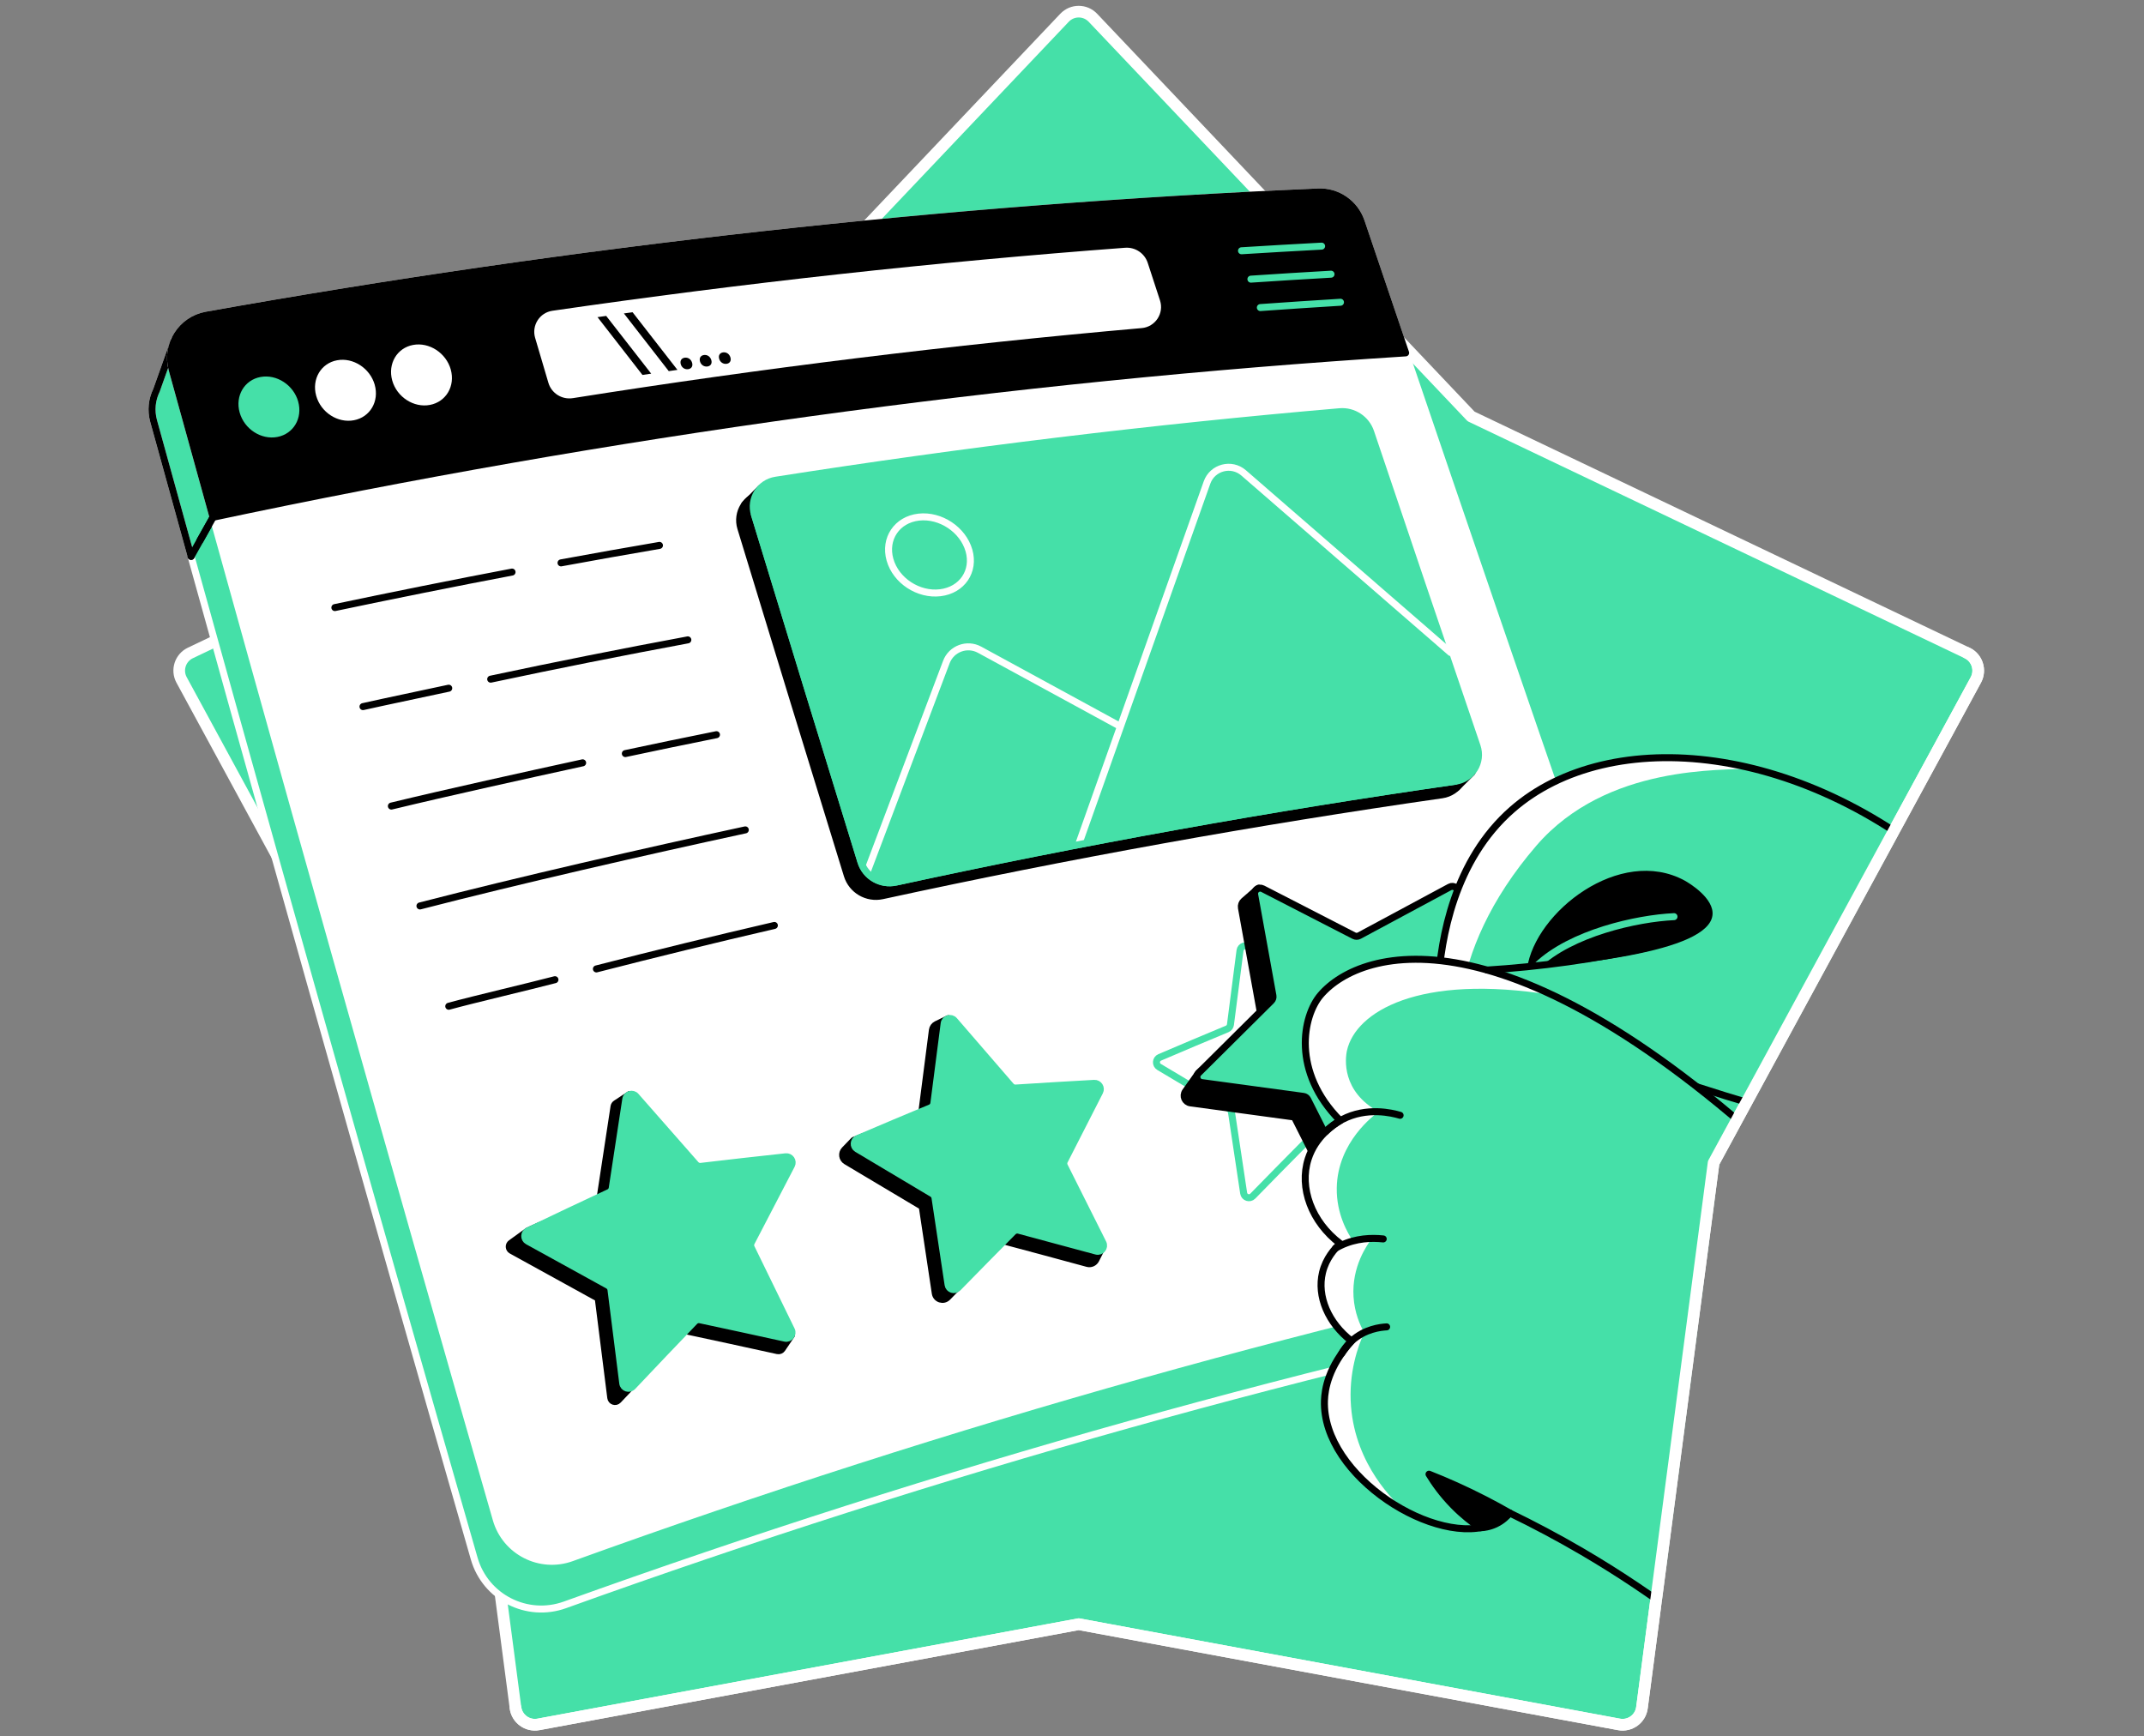 <svg width="368" height="298" viewBox="0 0 368 298" fill="none" xmlns="http://www.w3.org/2000/svg">
<rect x="0" y="0" width="368" height="298" fill="#808080" stroke="none"/>
<path d="M337.633 112.06L252.502 71.47L187.588 3.048C186.261 1.651 184.04 1.651 182.717 3.048L117.804 71.47L32.673 112.06C30.939 112.888 30.25 115.003 31.169 116.694L76.181 199.572L88.479 293.082C88.73 294.988 90.53 296.293 92.422 295.943L185.154 278.743L277.886 295.943C279.775 296.293 281.575 294.988 281.826 293.082L294.124 199.572L339.136 116.694C340.052 115.003 339.366 112.888 337.633 112.06Z" fill="#45E0A8" stroke="white" stroke-width="2" stroke-linecap="round" stroke-linejoin="round"/>
<mask id="mask0_8049_91443" style="mask-type:luminance" maskUnits="userSpaceOnUse" x="13" y="2" width="327" height="294">
<path d="M182.721 3.048L13 49.456L32.672 112.061C30.939 112.888 30.25 115.003 31.169 116.694L59.292 228.059L88.479 293.082C88.73 294.988 90.53 296.293 92.422 295.943L185.154 278.743L277.886 295.943C279.775 296.293 281.575 294.988 281.826 293.082L294.124 199.572L339.136 116.694C340.052 115.003 339.366 112.888 337.632 112.061L252.501 71.47L239.386 27.23C238.06 25.833 184.044 1.651 182.721 3.048Z" fill="white"/>
</mask>
<g mask="url(#mask0_8049_91443)">
<path d="M230.456 46.839C229.391 43.691 226.377 41.608 223.056 41.753C160.074 44.473 96.992 51.419 34.098 62.575L35.159 60.856L29.825 58.638L26.854 66.978C26.083 68.556 25.857 70.409 26.363 72.248C44.691 138.591 63.037 203.671 81.394 267.485C83.308 274.138 90.449 277.774 96.964 275.429C161.506 252.216 226.148 234.142 290.573 221.204C270.551 164.326 250.507 106.203 230.452 46.835L230.456 46.839Z" fill="#45E0A8" stroke="white" stroke-width="1.2" stroke-miterlimit="10"/>
<path d="M35.163 60.856L29.829 58.638L26.858 66.978C26.087 68.556 25.86 70.409 26.366 72.248C28.541 80.122 30.625 87.648 32.8 95.486" stroke="black" stroke-width="1.2" stroke-linecap="round" stroke-linejoin="round"/>
<path d="M36.563 88.777L32.8 95.49" stroke="black" stroke-width="1.2" stroke-linecap="round" stroke-linejoin="round"/>
<path d="M293.757 212.4C228.652 225.473 163.328 243.794 98.106 267.357C92.698 269.31 86.763 266.286 85.175 260.761C66.62 196.279 48.072 130.509 29.546 63.445C28.372 59.194 31.113 54.857 35.453 54.083C98.952 42.736 162.645 35.69 226.236 32.942C229.557 32.797 232.571 34.88 233.635 38.028C253.69 97.396 273.734 155.519 293.757 212.397V212.4Z" fill="white" stroke="white" stroke-width="1.2" stroke-linecap="round" stroke-linejoin="round"/>
<path d="M241.268 60.562C173.054 64.902 104.699 74.307 36.563 88.776C34.222 80.351 31.884 71.905 29.546 63.438C28.372 59.19 31.113 54.861 35.449 54.086C98.952 42.739 162.649 35.69 226.243 32.946C229.561 32.801 232.571 34.884 233.635 38.028C236.178 45.558 238.725 53.071 241.268 60.562Z" fill="black" stroke="black" stroke-width="1.2" stroke-linecap="round" stroke-linejoin="round"/>
<path d="M96.295 96.6C101.926 95.564 107.557 94.563 113.191 93.601" stroke="black" stroke-width="1.2" stroke-linecap="round" stroke-linejoin="round"/>
<path d="M57.477 104.272C66.709 102.323 78.65 99.925 87.888 98.178" stroke="black" stroke-width="1.2" stroke-linecap="round" stroke-linejoin="round"/>
<path d="M84.224 116.559C95.499 114.158 106.779 111.912 118.062 109.814" stroke="black" stroke-width="1.2" stroke-linecap="round" stroke-linejoin="round"/>
<path d="M62.305 121.27C65.962 120.443 73.365 118.904 77.022 118.108" stroke="black" stroke-width="1.2" stroke-linecap="round" stroke-linejoin="round"/>
<path d="M107.334 129.328C112.548 128.214 117.761 127.135 122.975 126.088" stroke="black" stroke-width="1.2" stroke-linecap="round" stroke-linejoin="round"/>
<path d="M67.175 138.34C76.916 135.981 90.254 133.045 100.006 130.916" stroke="black" stroke-width="1.2" stroke-linecap="round" stroke-linejoin="round"/>
<path d="M72.081 155.48C89.112 151.084 110.882 146.107 127.926 142.425" stroke="black" stroke-width="1.2" stroke-linecap="round" stroke-linejoin="round"/>
<path d="M102.368 166.286C112.548 163.672 122.73 161.185 132.913 158.826" stroke="black" stroke-width="1.2" stroke-linecap="round" stroke-linejoin="round"/>
<path d="M77.026 172.694C81.525 171.464 90.756 169.317 95.255 168.135" stroke="black" stroke-width="1.2" stroke-linecap="round" stroke-linejoin="round"/>
<path d="M126.593 215.636C129.256 210.494 131.92 205.376 134.583 200.286C128.938 200.887 119.951 205.977 114.306 206.645C110.585 202.422 109.75 194.167 108.073 187.85L105.714 189.403C105.541 189.516 105.424 189.703 105.392 189.909C104.505 195.723 103.772 200.527 102.878 206.398C97.929 208.7 95.584 208.863 90.636 211.244L87.711 213.355C87.273 213.67 87.315 214.331 87.785 214.593C92.751 217.327 97.714 220.061 102.68 222.799C103.398 228.5 104.116 234.198 104.834 239.893C104.911 240.508 105.668 240.752 106.096 240.3C109.895 236.278 113.694 232.288 117.492 228.338C123.038 229.522 127.958 230.587 133.469 231.8C133.762 231.864 134.07 231.744 134.236 231.496L135.856 229.105C133.416 224.118 129.037 220.648 126.596 215.636H126.593Z" fill="black" stroke="black" stroke-width="1.2" stroke-linecap="round" stroke-linejoin="round"/>
<path d="M180.348 201.63C182.703 196.993 185.062 192.377 187.418 187.786C182.187 188.069 176.952 188.381 171.721 188.72C168.219 184.681 166.263 178.891 162.762 174.834L160.725 175.828C160.35 176.012 160.091 176.376 160.038 176.79C159.366 181.996 158.772 186.609 158.093 191.879C153.873 193.626 150.768 193.912 146.548 195.716L144.978 197.343C144.423 197.92 144.55 198.861 145.236 199.271C149.689 201.924 153.75 204.343 158.291 207.052C159.037 212.022 159.784 216.987 160.534 221.95C160.686 222.961 161.931 223.361 162.649 222.625C165.828 219.371 169.005 216.142 172.184 212.941C177.189 214.275 181.706 215.488 186.65 216.835C187.216 216.991 187.821 216.726 188.086 216.202L189.229 213.949C186.76 209.04 182.82 206.568 180.355 201.633L180.348 201.63Z" fill="black" stroke="black" stroke-width="1.2" stroke-linecap="round" stroke-linejoin="round"/>
<path d="M109.138 188.133C112.569 192.049 116 195.953 119.43 199.848C119.646 200.092 119.968 200.215 120.29 200.176C125.15 199.6 130.009 199.052 134.869 198.528C135.658 198.443 136.22 199.267 135.856 199.971C133.557 204.371 131.254 208.796 128.955 213.238C128.81 213.518 128.807 213.85 128.945 214.13C131.244 218.852 133.543 223.559 135.842 228.26C136.206 229.003 135.548 229.837 134.738 229.657C129.879 228.589 125.015 227.535 120.156 226.499C119.82 226.428 119.469 226.534 119.232 226.781C115.685 230.474 112.137 234.195 108.593 237.951C108.017 238.56 106.995 238.231 106.892 237.399C106.216 232.055 105.544 226.704 104.869 221.345C104.83 221.03 104.642 220.755 104.363 220.599C99.769 218.066 95.174 215.534 90.579 213.005C89.872 212.616 89.904 211.59 90.629 211.24C95.259 209.015 99.892 206.822 104.522 204.665C104.823 204.523 105.032 204.244 105.081 203.919C105.859 198.818 106.637 193.722 107.412 188.632C107.539 187.801 108.583 187.497 109.138 188.13V188.133Z" fill="#45E0A8" stroke="#45E0A8" stroke-width="1.2" stroke-linecap="round" stroke-linejoin="round"/>
<path d="M163.791 175.135C167.034 178.894 170.281 182.647 173.525 186.393C173.726 186.626 174.027 186.75 174.335 186.732C178.83 186.442 183.322 186.174 187.818 185.926C188.582 185.884 189.105 186.686 188.755 187.369C186.735 191.306 184.719 195.26 182.7 199.232C182.558 199.511 182.555 199.844 182.7 200.127C184.903 204.534 187.107 208.934 189.314 213.32C189.699 214.084 188.995 214.94 188.168 214.717C183.732 213.511 179.297 212.319 174.862 211.134C174.519 211.042 174.151 211.141 173.9 211.392C170.741 214.579 167.579 217.79 164.417 221.027C163.844 221.614 162.85 221.296 162.73 220.486C161.98 215.516 161.234 210.54 160.484 205.56C160.442 205.266 160.265 205.008 160.01 204.856C155.706 202.288 151.405 199.724 147.1 197.159C146.403 196.746 146.474 195.713 147.217 195.394C151.373 193.615 155.532 191.861 159.688 190.138C160.014 190.004 160.244 189.703 160.29 189.35C160.88 184.78 161.467 180.21 162.058 175.651C162.168 174.802 163.232 174.484 163.791 175.135Z" fill="#45E0A8" stroke="#45E0A8" stroke-width="1.2" stroke-linecap="round" stroke-linejoin="round"/>
<path d="M214.44 162.646C217.454 166.14 220.467 169.624 223.484 173.105C223.672 173.32 223.951 173.437 224.238 173.419C228.411 173.151 232.588 172.9 236.762 172.67C237.473 172.631 237.957 173.377 237.632 174.01C235.757 177.667 233.883 181.342 232.008 185.028C231.877 185.289 231.874 185.597 232.008 185.859C234.056 189.955 236.104 194.04 238.152 198.114C238.509 198.825 237.855 199.621 237.087 199.413C232.967 198.295 228.846 197.184 224.729 196.084C224.411 195.999 224.068 196.091 223.838 196.325C220.902 199.285 217.967 202.267 215.031 205.277C214.5 205.821 213.577 205.528 213.464 204.775C212.767 200.159 212.074 195.536 211.377 190.91C211.335 190.637 211.176 190.397 210.939 190.255C206.942 187.871 202.945 185.488 198.945 183.107C198.298 182.722 198.361 181.763 199.054 181.47C202.917 179.818 206.776 178.187 210.638 176.585C210.942 176.458 211.154 176.182 211.197 175.853C211.745 171.609 212.29 167.364 212.838 163.127C212.941 162.338 213.927 162.045 214.447 162.646H214.44Z" stroke="#45E0A8" stroke-width="1.2" stroke-linecap="round" stroke-linejoin="round"/>
<path d="M51.178 68.909C51.977 71.742 50.386 74.459 47.616 74.989C44.836 75.523 41.929 73.649 41.133 70.794C40.337 67.944 41.946 65.206 44.723 64.697C47.492 64.187 50.379 66.076 51.181 68.906L51.178 68.909Z" fill="#45E0A8"/>
<path d="M64.318 66.041C65.117 68.874 63.526 71.591 60.756 72.121C57.976 72.655 55.069 70.781 54.273 67.926C53.477 65.076 55.086 62.338 57.863 61.829C60.632 61.319 63.518 63.208 64.321 66.038L64.318 66.041Z" fill="white"/>
<path d="M77.366 63.41C78.165 66.243 76.573 68.959 73.804 69.49C71.024 70.024 68.117 68.149 67.321 65.295C66.525 62.444 68.134 59.706 70.911 59.197C73.68 58.688 76.566 60.577 77.369 63.406L77.366 63.41Z" fill="white"/>
<path d="M213.093 43.036C217.677 42.75 222.261 42.485 226.844 42.241" stroke="#45E0A8" stroke-width="1.2" stroke-linecap="round" stroke-linejoin="round"/>
<path d="M214.709 47.907C219.293 47.599 223.877 47.316 228.461 47.055" stroke="#45E0A8" stroke-width="1.2" stroke-linecap="round" stroke-linejoin="round"/>
<path d="M216.329 52.785C220.913 52.459 225.497 52.155 230.081 51.872" stroke="#45E0A8" stroke-width="1.2" stroke-linecap="round" stroke-linejoin="round"/>
<path d="M98.326 68.33C130.858 63.176 163.42 59.169 195.963 56.307C198.298 56.102 199.833 53.782 199.104 51.557L197 45.117C196.458 43.465 194.86 42.393 193.127 42.52C160.357 44.975 127.576 48.579 94.82 53.333C92.624 53.651 91.223 55.851 91.849 57.977C92.606 60.548 93.367 63.12 94.124 65.688C94.658 67.499 96.454 68.623 98.319 68.33H98.326Z" fill="white"/>
<path d="M102.556 54.429C103.054 54.358 103.55 54.288 104.048 54.217C106.623 57.524 109.198 60.827 111.773 64.127C111.274 64.202 110.776 64.272 110.273 64.347C107.702 61.047 105.131 57.74 102.556 54.425V54.429Z" fill="black"/>
<path d="M107.09 53.792C107.585 53.725 108.08 53.655 108.576 53.587C111.143 56.887 113.711 60.184 116.276 63.477C115.78 63.547 115.282 63.618 114.787 63.693C112.222 60.4 109.658 57.1 107.09 53.796V53.792Z" fill="black"/>
<path d="M116.852 62.518C116.672 61.917 116.965 61.464 117.528 61.387C118.09 61.309 118.61 61.645 118.79 62.246C118.967 62.833 118.684 63.282 118.122 63.36C117.559 63.442 117.025 63.106 116.849 62.518H116.852Z" fill="black"/>
<path d="M120.156 62.051C119.972 61.45 120.269 61.001 120.828 60.927C121.387 60.849 121.907 61.185 122.087 61.786C122.264 62.373 121.984 62.819 121.425 62.897C120.867 62.974 120.333 62.642 120.156 62.055V62.051Z" fill="black"/>
<path d="M123.445 61.595C123.261 60.997 123.555 60.551 124.113 60.474C124.672 60.399 125.189 60.732 125.369 61.333C125.546 61.917 125.266 62.362 124.711 62.437C124.152 62.514 123.622 62.182 123.445 61.595Z" fill="black"/>
<path d="M213.492 154.638L216.011 152.442L230.809 164.28L248.49 154.776L245.279 174.59L260.718 184.363L259.968 187.645C259.855 188.144 259.448 188.522 258.942 188.6L239.942 191.539L233.582 204.884L232.334 207.392C231.877 208.312 230.565 208.315 230.102 207.399L222.175 191.702L204.328 189.276C203.398 189.148 202.934 188.084 203.479 187.316L205.718 184.161L216.53 174.856L213.082 155.802C213.004 155.37 213.16 154.928 213.489 154.638H213.492Z" fill="black" stroke="black" stroke-width="1.2" stroke-linecap="round" stroke-linejoin="round"/>
<path d="M216.739 152.527L232.408 160.584C232.691 160.729 233.023 160.725 233.303 160.577L248.823 152.237C249.523 151.858 250.355 152.452 250.227 153.238L247.408 170.629C247.359 170.94 247.465 171.258 247.691 171.478L260.421 183.659C260.997 184.211 260.69 185.18 259.904 185.304L242.492 187.995C242.181 188.045 241.912 188.243 241.774 188.529L234.12 204.4C233.773 205.118 232.755 205.125 232.397 204.414L224.453 188.685C224.312 188.402 224.04 188.207 223.725 188.165L206.266 185.792C205.478 185.686 205.152 184.72 205.718 184.158L218.221 171.743C218.444 171.52 218.547 171.202 218.49 170.891L215.353 153.552C215.211 152.767 216.028 152.162 216.739 152.527Z" fill="#45E0A8" stroke="black" stroke-width="1.2" stroke-linecap="round" stroke-linejoin="round"/>
<path d="M337.035 151.918C309.938 127.128 276.333 124.274 259.561 138.931C249.569 147.66 247.32 161.058 246.842 168.921C259.848 175.047 274.763 181.169 291.507 186.595C303.766 190.567 315.403 193.647 326.215 196.049C329.823 181.339 333.431 166.629 337.038 151.922L337.035 151.918Z" fill="#45E0A8"/>
<path d="M259.558 138.927C249.566 147.656 247.316 161.054 246.839 168.917C248.363 169.635 249.29 170.066 250.867 170.784C251.957 163.53 255.695 154.422 263.703 145.134C275.81 131.093 295.758 132.299 300.738 131.864C284.408 127.877 269.203 130.502 259.561 138.927H259.558Z" fill="white"/>
<path d="M262.108 166.215C263.498 156.502 278.063 145.134 289.12 151.105C289.926 151.54 294.283 154.178 293.93 157.086C293.169 163.343 271.124 165.875 250.645 167.01" fill="black"/>
<path d="M337.035 151.918C309.938 127.128 276.333 124.274 259.561 138.931C249.569 147.66 247.32 161.058 246.842 168.921C259.848 175.047 274.763 181.169 291.507 186.595C303.766 190.567 315.403 193.647 326.215 196.049C329.823 181.339 333.431 166.629 337.038 151.922L337.035 151.918Z" stroke="black" stroke-width="1.2" stroke-linecap="round" stroke-linejoin="round"/>
<path d="M310.893 203.728C259.936 154.483 233.639 162.618 226.667 170.77C223.594 174.367 221.673 183.921 230.035 192.325C228.899 192.993 225.776 195.045 224.538 198.907C222.961 203.844 225.115 209.712 230.035 213.43C229.076 214.303 227.591 215.948 227 218.378C226.006 222.474 227.983 227.082 231.984 230.149C227.976 234.612 227.4 238.432 227.332 240.353C226.869 253.394 246.807 265.823 256.463 261.493C257.722 260.927 258.61 260.167 259.126 259.661C263.165 261.614 267.342 263.821 271.612 266.318C284.302 273.749 294.673 281.93 302.974 289.623C306.079 260.298 307.791 233.056 310.897 203.731L310.893 203.728Z" fill="#45E0A8"/>
<path d="M266.479 170.774C243.995 160.145 231.216 165.451 226.667 170.77C223.594 174.367 221.673 183.921 230.035 192.324C228.899 192.993 225.776 195.044 224.538 198.907C222.961 203.844 225.115 209.712 230.035 213.429C229.076 214.303 227.591 215.948 227 218.378C226.006 222.473 227.983 227.082 231.984 230.149C227.976 234.612 227.4 238.432 227.332 240.353C227.064 247.893 233.618 255.222 241.059 259.229C239.39 257.758 232.694 251.515 231.892 241.385C231.435 235.627 233.076 231.072 234.148 228.691C233.458 227.453 232.496 225.324 232.323 222.548C231.998 217.362 234.65 213.627 235.485 212.542C234.399 212.69 233.317 212.839 232.231 212.984C231.319 211.633 229.366 208.333 229.444 203.855C229.582 195.978 235.874 191.352 236.638 190.807C230.293 187.316 230.862 181.77 231.205 180.256C232.691 173.72 243.39 167.017 266.476 170.777L266.479 170.774Z" fill="white"/>
<path d="M310.893 203.728C259.936 154.483 233.639 162.618 226.667 170.77C223.594 174.367 221.673 183.921 230.035 192.325C228.899 192.993 225.776 195.045 224.538 198.907C222.961 203.844 225.115 209.712 230.035 213.43C229.076 214.303 227.591 215.948 227 218.378C226.006 222.474 227.983 227.082 231.984 230.149C227.976 234.612 227.4 238.432 227.332 240.353C226.869 253.394 246.807 265.823 256.463 261.493C257.722 260.927 258.61 260.167 259.126 259.661C263.165 261.614 267.342 263.821 271.612 266.318C284.302 273.749 294.673 281.93 302.974 289.623C306.079 260.298 307.791 233.056 310.897 203.731L310.893 203.728Z" stroke="black" stroke-width="1.2" stroke-linecap="round" stroke-linejoin="round"/>
<path d="M240.317 191.409C238.941 191.005 234.604 189.923 230.374 192.134C229.161 192.767 228.217 193.534 227.502 194.245" stroke="black" stroke-width="1.2" stroke-linecap="round" stroke-linejoin="round"/>
<path d="M237.42 212.626C235.432 212.414 232.78 212.485 230.134 213.748C229.823 213.896 229.529 214.052 229.246 214.218" stroke="black" stroke-width="1.2" stroke-linecap="round" stroke-linejoin="round"/>
<path d="M238.004 227.719C236.96 227.775 234.244 228.069 231.987 230.145C231.209 230.863 230.671 231.62 230.3 232.264" stroke="black" stroke-width="1.2" stroke-linecap="round" stroke-linejoin="round"/>
<path d="M259.126 259.654C257.768 258.876 256.35 258.101 254.868 257.341C251.539 255.629 248.324 254.2 245.279 253.001C246.223 254.554 247.567 256.446 249.446 258.363C251.073 260.025 252.682 261.274 254.054 262.197C254.641 262.176 255.632 262.066 256.721 261.553C257.973 260.963 258.744 260.131 259.13 259.654H259.126Z" fill="black" stroke="black" stroke-width="1.2" stroke-linecap="round" stroke-linejoin="round"/>
<path d="M247.497 136.405C215.501 140.993 183.474 146.765 151.447 153.722C148.833 154.292 146.216 152.774 145.427 150.217C139.337 130.481 133.242 110.617 127.152 90.627C126.338 87.96 128.071 85.18 130.827 84.748C163.087 79.69 195.362 75.771 227.608 72.995C229.975 72.79 232.175 74.24 232.932 76.493C239.019 94.577 245.109 112.542 251.193 130.393C252.12 133.116 250.344 135.999 247.497 136.405Z" fill="black" stroke="black" stroke-width="1.2" stroke-linecap="round" stroke-linejoin="round"/>
<path d="M128.609 88.292L127.792 86.647L130.607 83.768L132.344 86.028L128.609 88.292Z" fill="black" stroke="black" stroke-width="1.2" stroke-linecap="round" stroke-linejoin="round"/>
<path d="M248.745 132.773L250.001 135.199L252.65 132.561L251.805 130.979L248.745 132.773Z" fill="black" stroke="black" stroke-width="1.2" stroke-linecap="round" stroke-linejoin="round"/>
<path d="M249.831 134.071C217.836 138.658 185.809 144.431 153.781 151.388C151.168 151.957 148.55 150.44 147.761 147.883C141.671 128.147 135.577 108.283 129.486 88.292C128.673 85.625 130.406 82.845 133.161 82.414C165.422 77.356 197.696 73.437 229.943 70.66C232.309 70.455 234.509 71.905 235.266 74.158C241.353 92.243 247.444 110.207 253.527 128.058C254.454 130.782 252.678 133.664 249.831 134.071Z" fill="#45E0A8" stroke="#45E0A8" stroke-width="1.2" stroke-linecap="round" stroke-linejoin="round"/>
<path d="M166.313 94.471C167.335 98.04 165.132 101.273 161.389 101.725C157.644 102.178 153.778 99.66 152.759 96.059C151.741 92.462 153.955 89.173 157.697 88.748C161.435 88.324 165.291 90.902 166.309 94.468L166.313 94.471Z" stroke="white" stroke-width="1.2" stroke-linecap="round" stroke-linejoin="round"/>
<path d="M148.886 149.496L162.436 113.617C163.299 111.332 165.984 110.334 168.131 111.502L191.945 124.472" stroke="white" stroke-width="1.2" stroke-linecap="round" stroke-linejoin="round"/>
<path d="M185.154 144.869L207.175 82.81C208.102 80.203 211.363 79.344 213.453 81.154L248.975 111.976" stroke="white" stroke-width="1.2" stroke-linecap="round" stroke-linejoin="round"/>
<path d="M36.751 88.444L34.349 92.724" stroke="black" stroke-width="1.2" stroke-linecap="round" stroke-linejoin="round"/>
</g>
<path d="M249.831 134.071C217.836 138.658 185.809 144.431 153.781 151.388C151.168 151.957 148.55 150.44 147.762 147.883C141.671 128.146 135.577 108.283 129.486 88.292" stroke="#45E0A8" stroke-width="1.2" stroke-linecap="round" stroke-linejoin="round"/>
<path d="M287.33 157.316C280.96 157.613 269.677 160.117 263.799 165.741" stroke="#45E0A8" stroke-width="1.2" stroke-linecap="round" stroke-linejoin="round"/>
<path d="M282.626 162.664C278.438 163.576 273.914 164.407 269.079 165.083C264.191 165.765 259.565 166.208 255.25 166.48" stroke="black" stroke-width="1.2" stroke-linecap="round" stroke-linejoin="round"/>
<path d="M88.478 293.081C88.73 294.988 90.53 296.293 92.422 295.943L185.154 278.743L277.886 295.943C279.775 296.293 281.575 294.988 281.826 293.081L294.124 199.571L339.136 116.693C340.052 115.003 339.365 112.888 337.632 112.06" stroke="white" stroke-width="2" stroke-linecap="round" stroke-linejoin="round"/>
</svg>
